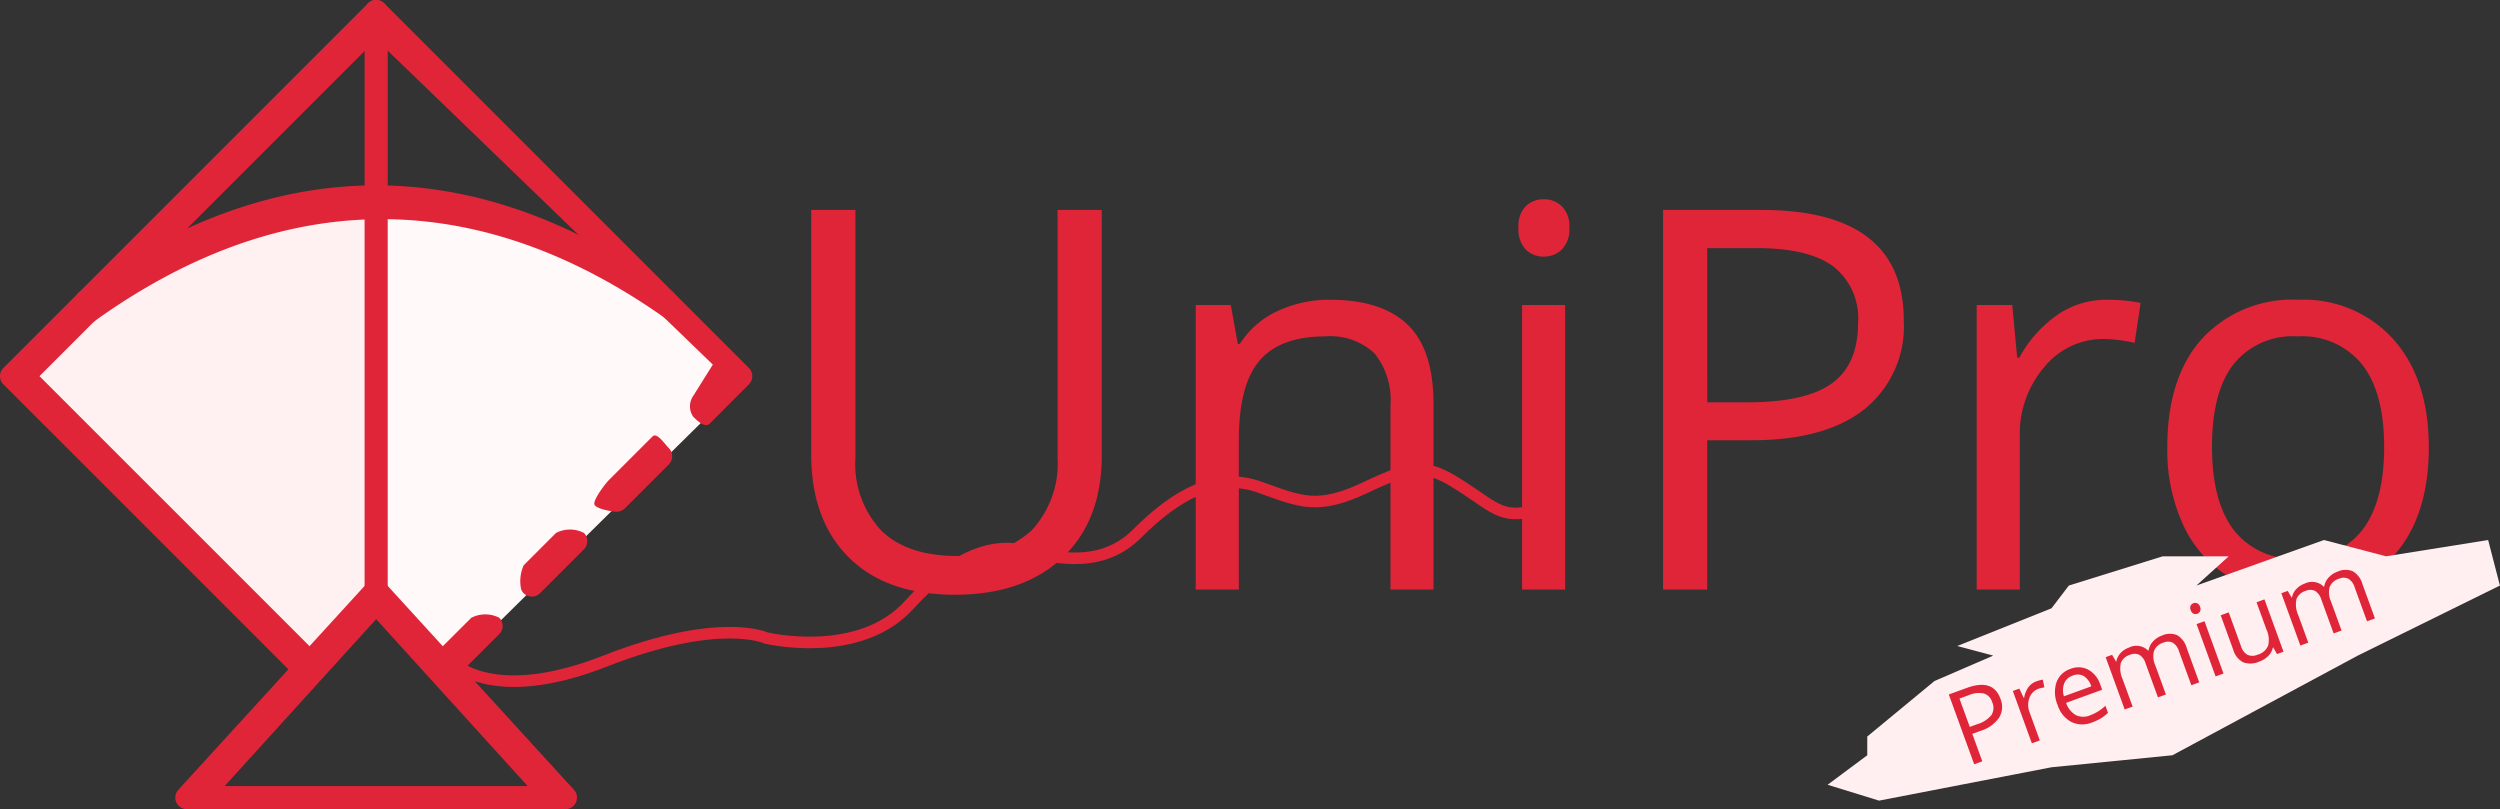 <svg xmlns="http://www.w3.org/2000/svg" width="216.272" height="70" viewBox="0 0 216.272 70">
  <rect x="0" y="0" width="216.272" height="70" fill="#333333" stroke="none"/>
  <g id="Group_53" data-name="Group 53" transform="translate(-262 -115)">
    <g id="Group_21" data-name="Group 21">
      <g id="Group_20" data-name="Group 20">
        <g id="Group_17" data-name="Group 17" transform="translate(255 110)">
          <path id="Path_56" data-name="Path 56" d="M668.437,207.616l25.3,24.963,5.923-6.089V192.1s-12.066.764-20.62,6.107S668.437,207.616,668.437,207.616Z" transform="translate(-660 -170)" fill="#fff1f1"/>
          <path id="Path_57" data-name="Path 57" d="M699.659,207.616l-25.3,24.963-5.923-6.089V192.1s12.066.764,20.62,6.107S699.659,207.616,699.659,207.616Z" transform="translate(-628 -170)" fill="#fff9f9"/>
          <g id="Group_16" data-name="Group 16">
            <g id="logo" transform="translate(2.54 3)">
              <path id="Path_49" data-name="Path 49" d="M30.79,60.87a1,1,0,0,1-.707-.293L4.753,35.247a1,1,0,0,1,0-1.414l31.54-31.54a1,1,0,0,1,1.414,0l31.54,31.54a1,1,0,0,1,0,1.413l-3.39,3.4c-.39.391-1.025-.193-1.416-.583a1.574,1.574,0,0,1,0-1.829l1.685-2.693L37,5.414,7.874,34.54,31.5,58.163a3.372,3.372,0,0,1,.217,2.09,1,1,0,0,1-.924.617Z" fill="#e02539"/>
              <path id="Path_50" data-name="Path 50" d="M50.47,53.61a1,1,0,0,1-.924-.617,3.372,3.372,0,0,1,.217-2.09l2.8-2.8a2.633,2.633,0,0,1,2.414,0,1,1,0,0,1,0,1.414l-3.8,3.8A1,1,0,0,1,50.47,53.61Z" fill="#e02539"/>
              <path id="Path_51" data-name="Path 51" d="M43.21,60.87a1,1,0,0,1-.924-.618,3.37,3.37,0,0,1,.218-2.09l2.73-2.72a2.633,2.633,0,0,1,2.414,0,1,1,0,0,1,0,1.414l-3.73,3.72a1,1,0,0,1-.706.292Z" fill="#e02539"/>
              <path id="Path_52" data-name="Path 52" d="M57.81,46.27c-.4,0-1.769-.244-1.924-.617s.931-1.8,1.217-2.09l3.8-3.8c.39-.391,1.024.609,1.414,1a1,1,0,0,1,0,1.414l-3.8,3.8A1,1,0,0,1,57.81,46.27Z" fill="#e02539"/>
              <path id="Path_53" data-name="Path 53" d="M53.375,72H20.625a1,1,0,0,1-.738-1.674L36.262,52.4a1.031,1.031,0,0,1,1.476,0L54.113,70.326A1,1,0,0,1,53.375,72ZM23.894,70H50.106L37,55.561Z" fill="#e02539"/>
              <path id="Path_54" data-name="Path 54" d="M37,54.079a1,1,0,0,1-1-1V3a1,1,0,1,1,2,0V53.079A1,1,0,0,1,37,54.079Z" fill="#e02539"/>
              <path id="Path_55" data-name="Path 55" d="M62.027,29.028c-.209,0,.587.934.417.812C46,18,29,18,12.556,29.84c-.448.323-1.073-.779-1.4-1.227a1,1,0,0,1,.227-1.4c17-12.237,34.23-12.237,51.226,0a1,1,0,0,1,.366,1.119c-.134.413.482.693-.952.692Z" fill="#e02539"/>
            </g>
          </g>
        </g>
        <path id="Path_71" data-name="Path 71" d="M29.312-32.838V-11.59q0,5.615-3.392,8.827T16.6.449q-5.93,0-9.175-3.234T4.178-11.68V-32.838H8V-11.41A8.441,8.441,0,0,0,10.242-5.1q2.246,2.2,6.6,2.2a8.739,8.739,0,0,0,6.4-2.212,8.511,8.511,0,0,0,2.246-6.345V-32.838ZM54.288,0V-15.925a6.425,6.425,0,0,0-1.37-4.492,5.582,5.582,0,0,0-4.29-1.482q-3.863,0-5.66,2.089t-1.8,6.9V0H37.442V-24.617h3.032l.606,3.369h.18a7.613,7.613,0,0,1,3.212-2.819,10.436,10.436,0,0,1,4.6-1q4.447,0,6.693,2.145t2.246,6.862V0ZM69.4,0H65.676V-24.617H69.4ZM65.361-31.288a2.477,2.477,0,0,1,.629-1.875,2.2,2.2,0,0,1,1.572-.6,2.2,2.2,0,0,1,1.55.606,2.432,2.432,0,0,1,.651,1.864,2.47,2.47,0,0,1-.651,1.875,2.175,2.175,0,0,1-1.55.618,2.154,2.154,0,0,1-1.572-.618A2.522,2.522,0,0,1,65.361-31.288ZM98.693-23.27a9.2,9.2,0,0,1-3.4,7.67q-3.4,2.684-9.737,2.684H81.69V0H77.872V-32.838h8.513Q98.693-32.838,98.693-23.27Zm-17,7.075h3.437q5.076,0,7.345-1.64T94.74-23.09a5.665,5.665,0,0,0-2.134-4.852q-2.134-1.595-6.648-1.595H81.69Zm34.545-8.872a14.589,14.589,0,0,1,2.942.27l-.517,3.459a12.7,12.7,0,0,0-2.7-.337,6.561,6.561,0,0,0-5.11,2.426,8.845,8.845,0,0,0-2.123,6.042V0H105V-24.617h3.077l.427,4.56h.18a10.821,10.821,0,0,1,3.3-3.706A7.433,7.433,0,0,1,116.235-25.066Zm27.874,12.735q0,6.02-3.032,9.4A10.679,10.679,0,0,1,132.7.449a11.1,11.1,0,0,1-5.862-1.55,10.229,10.229,0,0,1-3.953-4.447,15.5,15.5,0,0,1-1.393-6.783q0-6.02,3.01-9.377a10.644,10.644,0,0,1,8.355-3.358,10.414,10.414,0,0,1,8.209,3.437Q144.109-18.193,144.109-12.331Zm-18.755,0q0,4.717,1.887,7.188a6.549,6.549,0,0,0,5.548,2.471,6.593,6.593,0,0,0,5.559-2.459q1.9-2.459,1.9-7.2,0-4.694-1.9-7.131a6.669,6.669,0,0,0-5.6-2.437,6.563,6.563,0,0,0-5.525,2.4Q125.354-17.093,125.354-12.331Z" transform="translate(328 166)" fill="#e02539"/>
        <path id="Path_58" data-name="Path 58" d="M2483.022,172.195s3.371,3.9,13.31,0,13.949-2,13.949-2,8.024,1.925,12.361-2.856,7.635-5.172,9.7-4.763,6.635,1.991,10.031-1.417,6.916-5.316,10.522-4.041,5.031,2.065,9.355,0,5.348-1.878,8.267,0,3.628,3.091,7.107,1.7" transform="translate(-2182)" fill="none" stroke="#e02539" stroke-width="1"/>
      </g>
      <path id="Path_59" data-name="Path 59" d="M2572.815,188.13l5.087-2.2-3.119-.831,8.16-3.262,1.5-1.969,8.121-2.529h5.711l-2.8,2.529,11.037-3.939,5.374,1.41,8.829-1.41,1.019,3.939-12.3,6.062-16.03,8.62-10.468,1.04-14.912,2.885-4.45-1.372,3.431-2.553v-1.621Z" transform="translate(-2143.469 -14.214)" fill="#ffeff0"/>
      <path id="Path_73" data-name="Path 73" d="M4.957-4.553a1.8,1.8,0,0,1-.666,1.5,3.016,3.016,0,0,1-1.905.525H1.63V0H.883V-6.425H2.549Q4.957-6.425,4.957-4.553ZM1.63-3.168H2.3A2.5,2.5,0,0,0,3.74-3.489a1.182,1.182,0,0,0,.444-1.028,1.108,1.108,0,0,0-.417-.949,2.181,2.181,0,0,0-1.3-.312H1.63ZM8.389-4.9a2.854,2.854,0,0,1,.576.053l-.1.677a2.485,2.485,0,0,0-.527-.066,1.284,1.284,0,0,0-1,.475,1.731,1.731,0,0,0-.415,1.182V0H6.192V-4.816h.6l.083.892h.035a2.117,2.117,0,0,1,.646-.725A1.454,1.454,0,0,1,8.389-4.9ZM11.72.088a2.213,2.213,0,0,1-1.685-.65,2.518,2.518,0,0,1-.617-1.806,2.792,2.792,0,0,1,.573-1.85,1.9,1.9,0,0,1,1.54-.686,1.816,1.816,0,0,1,1.433.6,2.282,2.282,0,0,1,.527,1.571v.461H10.173A1.909,1.909,0,0,0,10.6-.989a1.482,1.482,0,0,0,1.145.439,3.879,3.879,0,0,0,1.538-.325v.65a3.86,3.86,0,0,1-.732.24A4.112,4.112,0,0,1,11.72.088Zm-.2-4.381a1.191,1.191,0,0,0-.925.378,1.742,1.742,0,0,0-.406,1.046h2.518A1.6,1.6,0,0,0,12.4-3.927,1.083,1.083,0,0,0,11.522-4.293ZM20.874,0V-3.133A1.3,1.3,0,0,0,20.628-4a.952.952,0,0,0-.765-.288,1.235,1.235,0,0,0-1.006.391,1.859,1.859,0,0,0-.325,1.2V0H17.8V-3.133A1.3,1.3,0,0,0,17.556-4a.958.958,0,0,0-.769-.288,1.191,1.191,0,0,0-1,.411,2.224,2.224,0,0,0-.319,1.347V0h-.729V-4.816h.593l.119.659h.035a1.434,1.434,0,0,1,.582-.549,1.779,1.779,0,0,1,.842-.2,1.431,1.431,0,0,1,1.477.817h.035a1.536,1.536,0,0,1,.624-.6,1.936,1.936,0,0,1,.932-.22,1.631,1.631,0,0,1,1.224.42A1.877,1.877,0,0,1,21.6-3.142V0Zm2.962,0h-.729V-4.816h.729Zm-.791-6.122a.485.485,0,0,1,.123-.367.43.43,0,0,1,.308-.116.43.43,0,0,1,.3.119.476.476,0,0,1,.127.365.483.483,0,0,1-.127.367.426.426,0,0,1-.3.121.421.421,0,0,1-.308-.121A.494.494,0,0,1,23.045-6.122Zm3.023,1.305v3.125a1.257,1.257,0,0,0,.268.879,1.092,1.092,0,0,0,.839.29,1.369,1.369,0,0,0,1.105-.413,2.084,2.084,0,0,0,.349-1.349V-4.816h.729V0h-.6l-.105-.646h-.04a1.454,1.454,0,0,1-.622.545,2.09,2.09,0,0,1-.907.189A1.841,1.841,0,0,1,25.767-.33a1.777,1.777,0,0,1-.437-1.336V-4.816ZM37.046,0V-3.133A1.3,1.3,0,0,0,36.8-4a.952.952,0,0,0-.765-.288,1.235,1.235,0,0,0-1.006.391,1.859,1.859,0,0,0-.325,1.2V0h-.729V-3.133A1.3,1.3,0,0,0,33.728-4a.958.958,0,0,0-.769-.288,1.191,1.191,0,0,0-1,.411,2.224,2.224,0,0,0-.319,1.347V0h-.729V-4.816H31.5l.119.659h.035a1.434,1.434,0,0,1,.582-.549,1.779,1.779,0,0,1,.842-.2,1.431,1.431,0,0,1,1.477.817h.035a1.536,1.536,0,0,1,.624-.6,1.936,1.936,0,0,1,.932-.22,1.631,1.631,0,0,1,1.224.42,1.877,1.877,0,0,1,.406,1.343V0Z" transform="translate(431.955 181.418) rotate(-20)" fill="#e02539"/>
    </g>
  </g>
</svg>
